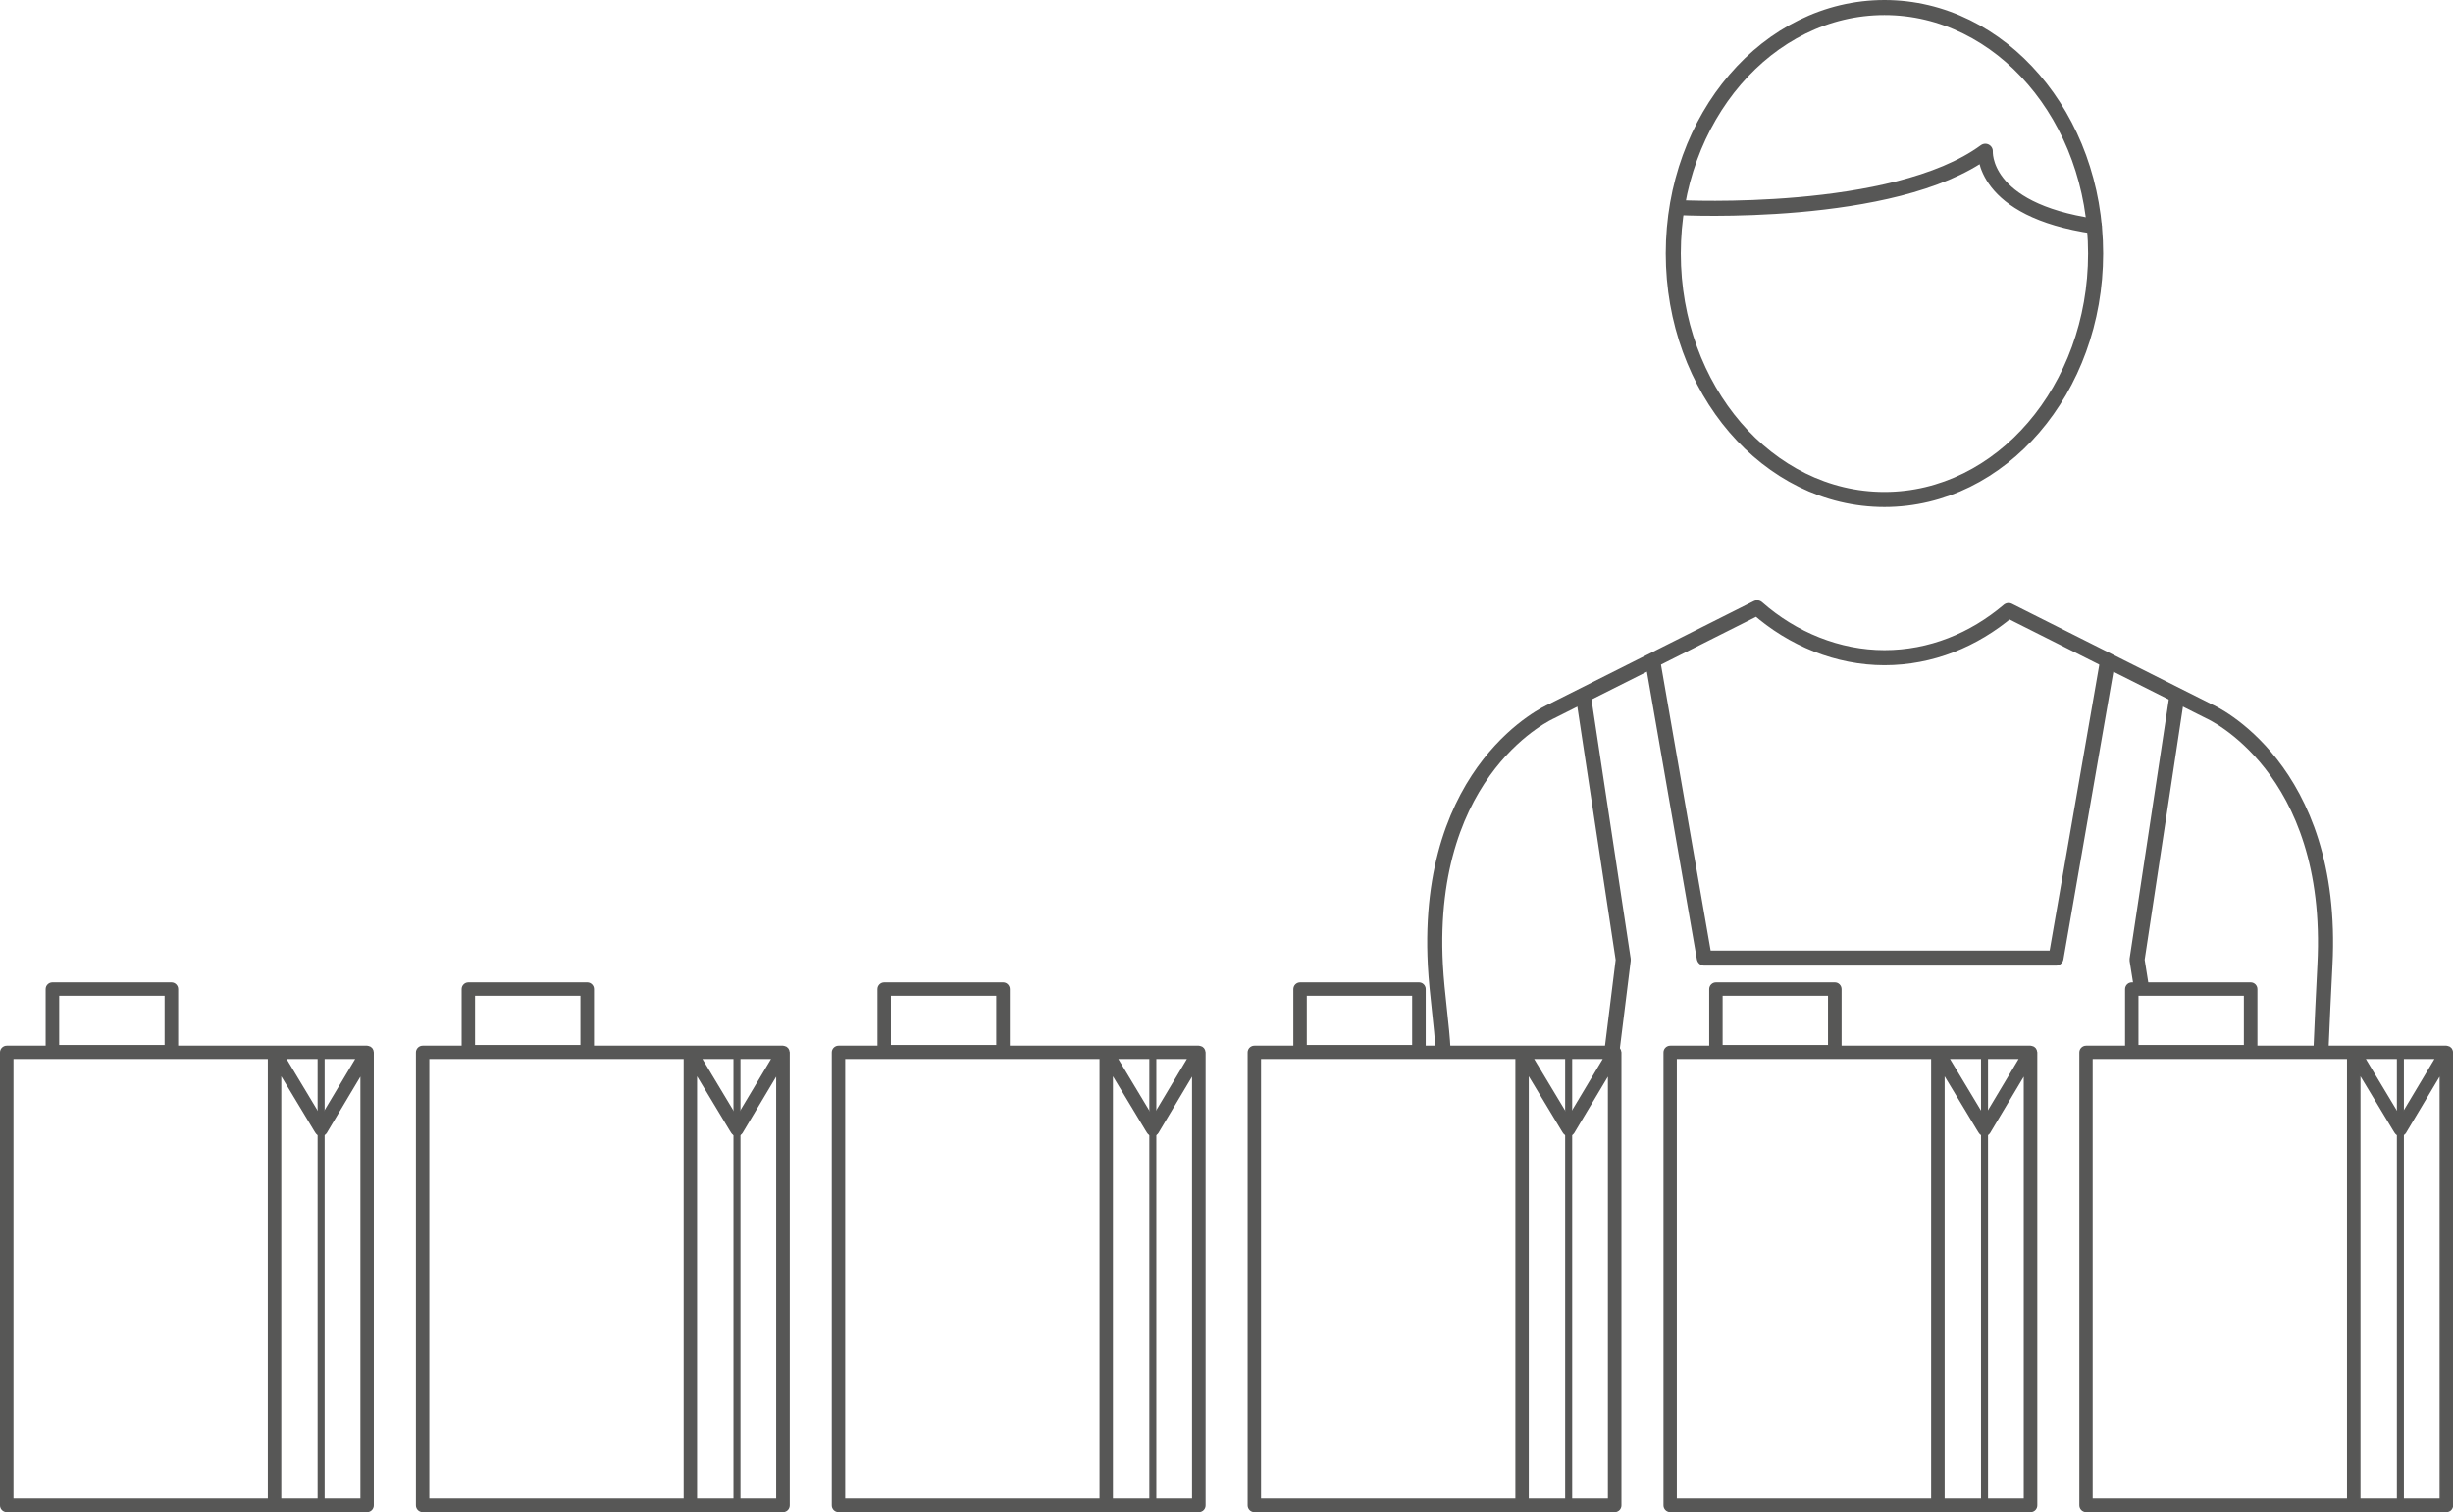 <svg xmlns="http://www.w3.org/2000/svg" id="Ebene_2" data-name="Ebene 2" viewBox="0 0 325.61 200.71"><defs><style> .cls-1 { fill: none; stroke-width: 2px; } .cls-1, .cls-2 { stroke: #575756; stroke-linecap: round; stroke-linejoin: round; } .cls-2 { fill: #575756; stroke-width: .2px; } </style></defs><g id="Ebene_1-2" data-name="Ebene 1"><g><polyline class="cls-1" points="210.21 92.62 215.47 127.4 213.91 139.99"></polyline><polyline class="cls-1" points="279.73 87.92 272.91 127.18 249.57 127.18 249.57 127.18 226.23 127.18 219.41 87.92"></polyline><polyline class="cls-1" points="288.93 92.62 283.67 127.4 284.25 131.05"></polyline><ellipse class="cls-1" cx="250.14" cy="33.65" rx="28.03" ry="32.65"></ellipse><path class="cls-1" d="M308.11,138.82c.13-3.19.3-6.76.5-10.73,1.37-26.32-15.33-33.64-15.33-33.64l-26.66-13.4c-4.63,3.92-10.32,6.25-16.48,6.25s-12.2-2.46-16.9-6.61c-12.81,6.44-27.38,13.76-27.38,13.76,0,0-16.71,7.32-15.33,33.64.2,3.81.89,8.27,1.02,11.36"></path><path class="cls-1" d="M223.08,27.57s28.32,1.43,40.45-7.49c0,0-.58,7.78,14.47,9.95"></path></g><path class="cls-2" d="M325.5,139.59c0-.05-.01-.1-.03-.15-.02-.05-.04-.1-.07-.14-.02-.04-.05-.08-.07-.11-.04-.05-.09-.09-.14-.12-.02-.01-.03-.04-.06-.05-.01,0-.03,0-.04-.01-.06-.03-.11-.05-.17-.06-.04,0-.08-.02-.13-.03-.02,0-.04-.01-.06-.01h-25.18v-7.61c0-.44-.36-.8-.79-.8h-15.78c-.44,0-.8.36-.8.8v7.61h-5.27c-.44,0-.8.36-.8.79v60.13c0,.44.36.8.8.8h47.83c.44,0,.79-.36.79-.8v-60.13s-.01-.06-.02-.09ZM323.32,140.48l-4.71,7.89-4.74-7.89h9.45ZM283.76,132.08h14.19v6.74h-14.19v-6.74M311.64,199.02h-33.96v-58.54h33.96v58.54ZM323.92,199.02h-10.69v-56.51l1.74,2.89.53.88,1.68,2.79.53.88.23.37c.14.24.4.39.68.39h0c.28,0,.54-.15.68-.39l.08-.14.53-.89,1.72-2.88.53-.89,1.77-2.97v56.45Z"></path><rect class="cls-2" x="318.26" y="140.48" width=".73" height="60.01"></rect><path class="cls-2" d="M270.3,139.59c0-.05-.01-.1-.03-.15-.02-.05-.04-.1-.07-.14-.02-.04-.05-.08-.07-.11-.04-.05-.09-.09-.14-.12-.02-.01-.03-.04-.06-.05-.01,0-.03,0-.04-.01-.06-.03-.11-.05-.17-.06-.04,0-.08-.02-.13-.03-.02,0-.04-.01-.06-.01h-25.18v-7.61c0-.44-.36-.8-.79-.8h-15.78c-.44,0-.8.36-.8.8v7.61h-5.27c-.44,0-.8.36-.8.79v60.13c0,.44.36.8.8.8h47.83c.44,0,.79-.36.79-.8v-60.13s-.01-.06-.02-.09ZM268.12,140.48l-4.71,7.89-4.74-7.89h9.45ZM228.56,132.08h14.19v6.74h-14.19v-6.74ZM256.44,199.02h-33.96v-58.54h33.96v58.54ZM268.72,199.02h-10.69v-56.51l1.74,2.89.53.88,1.68,2.79.53.88.23.37c.14.24.4.39.68.39h0c.28,0,.54-.15.68-.39l.08-.14.53-.89,1.72-2.88.53-.89,1.77-2.97v56.45Z"></path><rect class="cls-2" x="263.06" y="140.48" width=".73" height="60.01"></rect><path class="cls-2" d="M215.1,139.59c0-.05-.01-.1-.03-.15-.02-.05-.04-.1-.07-.14-.02-.04-.05-.08-.07-.11-.04-.05-.09-.09-.14-.12-.02-.01-.03-.04-.06-.05-.01,0-.03,0-.04-.01-.06-.03-.11-.05-.17-.06-.04,0-.08-.02-.13-.03-.02,0-.04-.01-.06-.01h-25.18v-7.61c0-.44-.36-.8-.79-.8h-15.78c-.44,0-.8.36-.8.8v7.61h-5.27c-.44,0-.8.36-.8.79v60.13c0,.44.36.8.8.8h47.83c.44,0,.79-.36.79-.8v-60.13s-.01-.06-.02-.09ZM212.92,140.48l-4.71,7.89-4.74-7.89h9.45ZM173.36,132.08h14.19v6.74h-14.19v-6.74ZM201.25,199.02h-33.96v-58.54h33.96v58.54ZM213.52,199.02h-10.69v-56.51l1.74,2.89.53.88,1.68,2.79.53.88.23.37c.14.24.4.39.68.39h0c.28,0,.54-.15.68-.39l.08-.14.53-.89,1.72-2.88.53-.89,1.77-2.97v56.45Z"></path><rect class="cls-2" x="207.86" y="140.48" width=".73" height="60.01"></rect><path class="cls-2" d="M159.9,139.59c0-.05-.01-.1-.03-.15-.02-.05-.04-.1-.07-.14-.02-.04-.05-.08-.07-.11-.04-.05-.09-.09-.14-.12-.02-.01-.03-.04-.06-.05-.01,0-.03,0-.04-.01-.06-.03-.11-.05-.17-.06-.04,0-.08-.02-.13-.03-.02,0-.04-.01-.06-.01h-25.18v-7.61c0-.44-.36-.8-.79-.8h-15.78c-.44,0-.8.36-.8.8v7.61h-5.27c-.44,0-.8.36-.8.79v60.13c0,.44.36.8.8.8h47.83c.44,0,.79-.36.79-.8v-60.13s-.01-.06-.02-.09ZM157.72,140.48l-4.71,7.89-4.74-7.89h9.45ZM118.16,132.08h14.19v6.74h-14.19v-6.74ZM146.05,199.02h-33.96v-58.54h33.96v58.54ZM158.32,199.02h-10.69v-56.51l1.74,2.89.53.88,1.68,2.79.53.88.23.37c.14.24.4.39.68.39h0c.28,0,.54-.15.68-.39l.08-.14.53-.89,1.72-2.88.53-.89,1.77-2.97v56.45Z"></path><rect class="cls-2" x="152.66" y="140.48" width=".73" height="60.01"></rect><path class="cls-2" d="M104.7,139.59c0-.05-.01-.1-.03-.15-.02-.05-.04-.1-.07-.14-.02-.04-.05-.08-.07-.11-.04-.05-.09-.09-.14-.12-.02-.01-.03-.04-.06-.05-.01,0-.03,0-.04-.01-.06-.03-.11-.05-.17-.06-.04,0-.08-.02-.13-.03-.02,0-.04-.01-.06-.01h-25.18v-7.61c0-.44-.36-.8-.79-.8h-15.78c-.44,0-.8.36-.8.8v7.61h-5.27c-.44,0-.8.36-.8.79v60.13c0,.44.36.8.8.8h47.83c.44,0,.79-.36.79-.8v-60.13s-.01-.06-.02-.09ZM102.52,140.48l-4.71,7.89-4.74-7.89h9.45ZM62.96,132.08h14.19v6.74h-14.19v-6.74ZM90.85,199.02h-33.96v-58.54h33.96v58.54ZM103.12,199.02h-10.69v-56.51l1.74,2.89.53.88,1.68,2.79.53.88.23.37c.14.24.4.39.68.39h0c.28,0,.54-.15.68-.39l.08-.14.53-.89,1.72-2.88.53-.89,1.77-2.97v56.45Z"></path><rect class="cls-2" x="97.46" y="140.48" width=".73" height="60.01"></rect><path class="cls-2" d="M49.5,139.59c0-.05-.01-.1-.03-.15-.02-.05-.04-.1-.07-.14-.02-.04-.05-.08-.07-.11-.04-.05-.09-.09-.14-.12-.02-.01-.03-.04-.06-.05-.01,0-.03,0-.04-.01-.06-.03-.11-.05-.17-.06-.04,0-.08-.02-.13-.03-.02,0-.04-.01-.06-.01h-25.18v-7.61c0-.44-.36-.8-.79-.8H6.96c-.44,0-.8.36-.8.8v7.61H.9c-.44,0-.8.36-.8.79v60.13c0,.44.36.8.8.8h47.83c.44,0,.79-.36.79-.8v-60.13s-.01-.06-.02-.09ZM47.32,140.48l-4.71,7.89-4.74-7.89h9.45ZM7.76,132.08h14.19v6.74H7.76v-6.74ZM35.65,199.02H1.69v-58.54h33.96v58.54ZM47.93,199.02h-10.69v-56.51l1.74,2.89.53.88,1.68,2.79.53.88.23.37c.14.24.4.39.68.39h0c.28,0,.54-.15.68-.39l.08-.14.53-.89,1.72-2.88.53-.89,1.77-2.97v56.45Z"></path><rect class="cls-2" x="42.26" y="140.48" width=".73" height="60.01"></rect></g></svg>